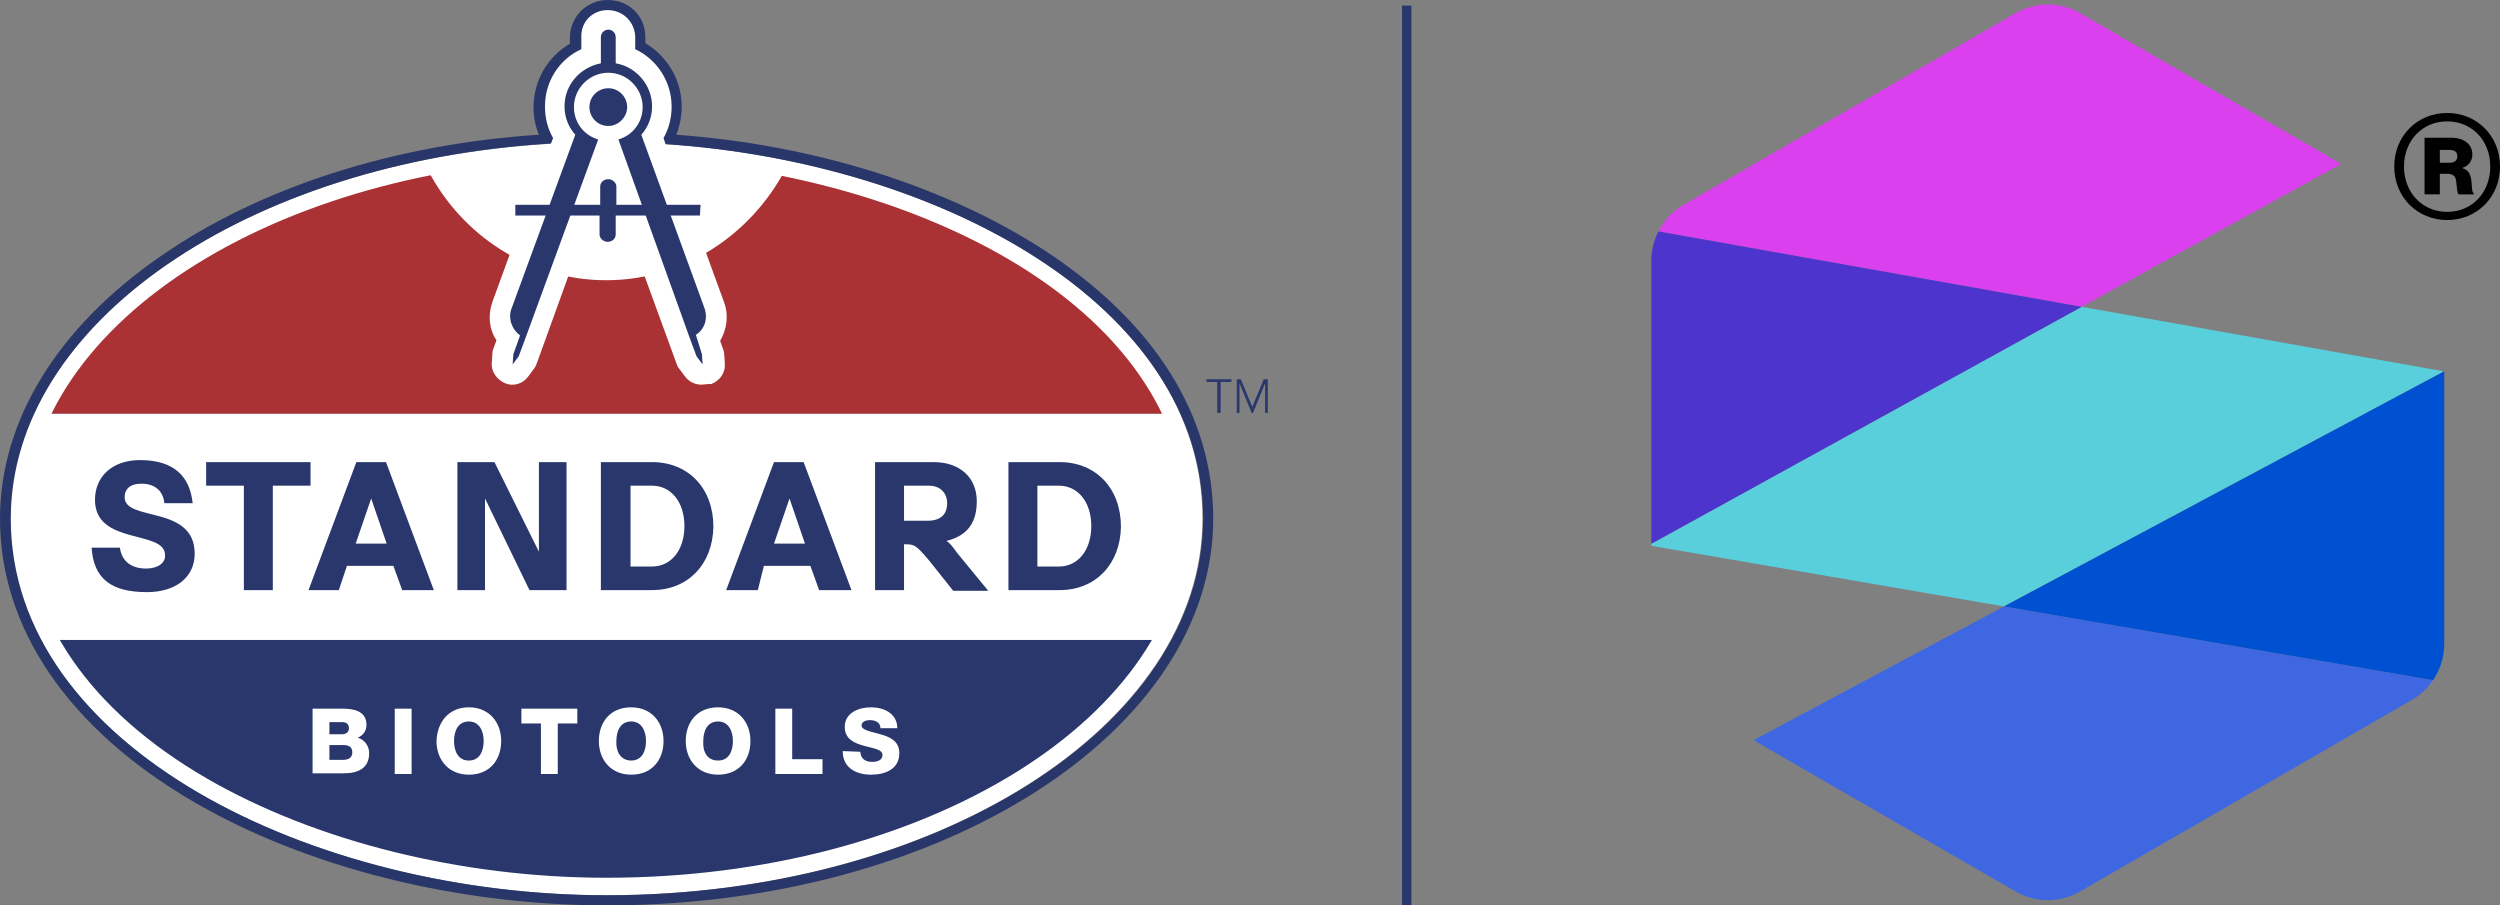 <?xml version="1.0" encoding="UTF-8"?>
<svg id="Layer_2" data-name="Layer 2" xmlns="http://www.w3.org/2000/svg" viewBox="0 0 800 289.718">
  <rect x="0" y="0" width="800" height="289.718" fill="#808080" stroke="none"/>
  <defs>
    <style>
      .cls-1 {
        fill: none;
        stroke: #29376d;
        stroke-miterlimit: 10;
        stroke-width: 3px;
      }

      .cls-2 {
        fill: #4c34cd;
      }

      .cls-2, .cls-3, .cls-4, .cls-5, .cls-6, .cls-7, .cls-8, .cls-9, .cls-10, .cls-11 {
        stroke-width: 0px;
      }

      .cls-3 {
        fill: #59cfdb;
      }

      .cls-4 {
        fill: #4067e2;
      }

      .cls-5 {
        fill: #db40ef;
      }

      .cls-6 {
        fill: #000;
      }

      .cls-7 {
        fill: #29376d;
      }

      .cls-8 {
        fill: #aa3134;
      }

      .cls-9 {
        fill: #0051d2;
      }

      .cls-10 {
        fill: #fff;
      }

      .cls-11 {
        fill: #28366a;
      }
    </style>
  </defs>
  <g id="Layer_1-2" data-name="Layer 1">
    <g>
      <g>
        <path class="cls-5" d="M749.173,52.446l-83.588-48.258c-6.365-3.678-14.209-3.678-20.577,0l-106.289,61.363c-3.509,2.03-6.239,5.023-8.015,8.514l135.405,24.12,83.064-45.739Z"/>
        <path class="cls-4" d="M641.27,194.058l-80.143,42.804,83.883,48.429c6.365,3.673,14.209,3.673,20.577,0l106.289-61.368c2.727-1.576,4.976-3.747,6.688-6.268l-137.293-23.597Z"/>
        <polygon class="cls-3" points="666.11 98.184 666.11 98.184 528.432 173.992 528.432 174.665 641.269 194.058 782.093 118.843 666.11 98.184"/>
        <path class="cls-2" d="M530.704,74.065c-1.447,2.844-2.273,6.01-2.273,9.308v90.62l137.678-75.808-135.404-24.12Z"/>
        <path class="cls-9" d="M782.095,118.843h0l-140.824,75.215,137.293,23.594c2.283-3.355,3.598-7.35,3.598-11.549v-87.248l-.067-.012Z"/>
      </g>
      <path class="cls-6" d="M766.162,53.281c0-9.84,7.431-17.131,16.921-17.131,9.483,0,16.917,7.291,16.917,17.131s-7.435,17.131-16.917,17.131c-9.489,0-16.921-7.291-16.921-17.131ZM796.885,53.281c0-8.283-5.805-14.441-13.803-14.441-7.929,0-13.806,6.159-13.806,14.441,0,8.353,5.877,14.512,13.806,14.512,7.998,0,13.803-6.159,13.803-14.512ZM775.859,44.078h8.778c3.543,0,6.513,1.911,6.513,5.309,0,2.053-1.06,3.61-3.115,4.318v.142c1.699.495,2.338,1.557,2.693,3.256.421,2.265.138,4.389.85,4.743v.354h-4.814c-.497-.283-.566-2.407-.78-4.177-.142-1.628-1.063-2.407-2.832-2.407h-2.407v6.583h-4.886v-18.122ZM780.745,52.077h3.042c1.699,0,2.549-.708,2.549-2.053s-.777-2.053-2.549-2.053h-3.042v4.106Z"/>
      <line class="cls-1" x1="450.149" y1="1.786" x2="450.149" y2="289.718"/>
      <g>
        <g>
          <path class="cls-7" d="M194.007,283.251c64.885,0,146.583-23.712,177.194-78.465H16.598c30.395,54.322,114.033,78.465,177.409,78.465"/>
          <path class="cls-10" d="M6.467,165.984c0,13.581,3.665,26.514,10.347,38.801h354.603c6.898-12.072,10.563-25.005,10.563-38.801,0-11.64-2.587-22.85-7.76-33.628H14.443c-5.173,10.347-7.976,21.772-7.976,33.628"/>
          <path class="cls-8" d="M14.227,132.356h359.561c-27.377-57.987-114.896-83.639-179.996-83.639h0c-67.256,0-151.972,25.652-179.565,83.639"/>
          <path class="cls-10" d="M100.022,226.773h9.7c3.665,0,7.545.862,7.545,5.173,0,1.94-1.078,3.449-2.802,4.096,2.156.647,3.665,2.587,3.665,4.958,0,4.958-3.665,6.467-8.191,6.467h-9.916v-20.694ZM105.411,234.965h4.096c.862,0,2.156-.431,2.156-1.94s-1.078-1.94-2.156-1.94h-4.096v3.88ZM105.411,243.156h4.311c1.724,0,3.018-.647,3.018-2.371,0-1.94-1.293-2.371-3.018-2.371h-4.311v4.742ZM126.32,226.773h5.389v20.91h-5.389v-20.91ZM150.032,226.342c6.467,0,10.347,4.742,10.347,10.778s-3.665,10.778-10.347,10.778c-6.467,0-10.347-4.742-10.347-10.778.216-6.036,3.88-10.778,10.347-10.778M150.032,243.372c3.449,0,4.742-3.018,4.742-6.251,0-3.018-1.293-6.251-4.742-6.251s-4.742,3.018-4.742,6.251,1.293,6.251,4.742,6.251M184.738,231.516h-6.251v16.167h-5.389v-16.167h-6.251v-4.742h17.892v4.742ZM201.983,226.342c6.467,0,10.347,4.742,10.347,10.778s-3.665,10.778-10.347,10.778c-6.467,0-10.347-4.742-10.347-10.778,0-6.036,3.665-10.778,10.347-10.778M201.983,243.372c3.449,0,4.742-3.018,4.742-6.251,0-3.018-1.293-6.251-4.742-6.251s-4.742,3.018-4.742,6.251c-.216,3.233,1.293,6.251,4.742,6.251M229.791,226.342c6.467,0,10.347,4.742,10.347,10.778s-3.665,10.778-10.347,10.778c-6.467,0-10.347-4.742-10.347-10.778s3.665-10.778,10.347-10.778M229.791,243.372c3.449,0,4.742-3.018,4.742-6.251,0-3.018-1.293-6.251-4.742-6.251s-4.742,3.018-4.742,6.251c-.216,3.233,1.078,6.251,4.742,6.251M248.114,226.773h5.389v16.167h9.7v4.742h-15.089v-20.91ZM275.275,240.569c.216,2.371,1.724,3.233,3.88,3.233,1.724,0,3.233-.647,3.233-2.156,0-1.94-3.018-2.156-6.036-3.018-3.018-.862-6.036-2.156-6.036-6.036,0-4.527,4.527-6.251,8.407-6.251,4.096,0,8.407,1.94,8.407,6.683h-5.389c0-1.94-1.724-2.587-3.449-2.587-1.078,0-2.587.431-2.587,1.724,0,1.509,3.018,1.94,6.036,2.802s6.036,2.156,6.036,6.036c0,5.173-4.527,6.898-9.054,6.898-4.742,0-9.054-2.156-9.054-7.545l5.605.215h0Z"/>
          <path class="cls-7" d="M339.082,188.834h-16.383v-40.957h16.383c11.64,0,19.616,8.407,19.616,20.694-.216,12.072-8.191,20.263-19.616,20.263M338.866,181.289c6.036,0,10.347-5.173,10.347-12.934s-4.311-12.934-10.347-12.934h-6.898v25.868h6.898ZM289.287,188.834h-9.269v-40.957h18.754c8.407,0,13.796,4.958,13.796,12.503,0,6.683-2.802,10.994-9.7,12.718,1.078.647,1.724,1.509,3.449,3.88l9.916,12.072h-11.209l-7.545-9.485c-4.311-5.173-4.958-5.389-7.76-5.389h-.431v14.658ZM289.287,166.631h7.545c4.311,0,6.251-2.156,6.251-5.605s-2.371-5.605-5.82-5.605h-7.976v11.209ZM78.034,188.834h9.269v-33.412h12.072v-7.545h-33.412v7.545h12.072v33.412ZM242.509,188.834h-10.132l15.305-40.957h9.485l15.305,40.957h-10.347l-2.802-7.76h-14.874l-1.94,7.76ZM247.683,173.96h9.916l-4.958-14.443-4.958,14.443ZM46.777,181.936c-4.311,0-7.76-1.94-8.407-6.683h-9.054c.647,9.916,6.251,14.227,17.676,14.227,9.485,0,15.305-4.958,15.305-12.287,0-15.736-22.419-10.132-22.419-18.107,0-2.371,1.509-4.311,5.389-4.311s6.898,1.94,7.329,6.251h9.054c-.862-8.407-5.82-13.796-16.814-13.796-9.054,0-14.443,5.389-14.443,12.718,0,14.658,22.419,9.485,22.419,17.676.216,2.371-2.156,4.311-6.036,4.311M98.728,188.834l15.305-40.957h9.485l15.305,40.957h-10.132l-2.802-7.76h-14.874l-2.587,7.76h-9.7ZM113.818,173.96h9.916l-4.958-14.443-4.958,14.443ZM155.206,159.517l14.227,29.317h11.856v-40.957h-8.838v28.67l-14.227-28.67h-11.856v40.957h8.838v-29.317ZM208.666,188.834h-16.383v-40.957h16.383c11.64,0,19.616,8.407,19.616,20.694-.216,12.072-8.191,20.263-19.616,20.263M208.666,181.289c6.036,0,10.347-5.173,10.347-12.934s-4.311-12.934-10.347-12.934h-6.898v25.868h6.898Z"/>
        </g>
        <path class="cls-10" d="M194.007,89.675c24.574,0,46.131-14.443,57.124-35.137-18.538-3.88-37.724-5.82-57.124-5.82h0c-20.047,0-39.017,1.94-57.124,5.605,10.778,20.91,32.335,35.352,57.124,35.352"/>
        <path class="cls-10" d="M194.007,50.657c46.346,0,93.124,11.64,128.045,31.904,37.077,21.556,57.556,51.089,57.556,83.208,0,63.376-83.208,115.111-185.601,115.111-46.346,0-93.124-11.64-128.045-31.904-37.077-21.556-57.556-51.089-57.556-83.208.216-63.376,83.423-115.111,185.601-115.111M194.007,45.484C88.812,45.484,3.233,99.591,3.233,165.984c0,73.292,97.004,120.5,190.774,120.5,105.195,0,190.774-54.106,190.774-120.5.216-73.507-96.788-120.5-190.774-120.5"/>
        <g id="_Group_" data-name="&amp;lt;Group&amp;gt;">
          <g>
            <path class="cls-10" d="M224.402,123.087c-1.94,0-3.88-.862-5.173-2.587l-1.94-2.587c-.431-.431-.647-1.078-.862-1.724l-22.419-61.436-22.203,61.436c-.216.647-.431,1.078-.862,1.724l-1.94,2.587c-1.724,2.371-4.742,3.233-7.329,2.156-2.587-1.078-4.527-3.665-4.311-6.467l.216-3.233c0-.647.216-1.293.431-1.724l.862-2.371c-2.371-3.449-2.802-7.976-1.293-12.287l19.185-52.598c-1.724-3.018-2.587-6.467-2.587-10.132,0-7.976,4.527-15.089,11.64-18.323v-3.88c0-4.958,3.88-8.838,8.838-8.838s8.838,3.88,8.838,8.838v4.096c6.898,3.233,11.64,10.347,11.64,18.323,0,3.665-.862,7.114-2.587,10.132l19.185,52.598c1.509,4.096.862,8.623-1.293,12.287l.862,2.371c.216.647.431,1.293.431,1.724l.216,3.233c.216,2.802-1.509,5.389-4.311,6.467-1.724,0-2.371.216-3.233.216"/>
            <path class="cls-10" d="M224.186,59.065h-20.694c-.431-4.527-4.311-8.191-9.054-8.191s-8.838,3.665-9.054,8.191h-20.694c-3.665,0-6.467,2.802-6.467,6.467v3.449c0,3.665,2.802,6.467,6.467,6.467h20.694c.216,4.527,4.311,8.407,9.054,8.407,4.958,0,8.838-3.665,9.054-8.407h20.694c3.665,0,6.467-2.802,6.467-6.467v-3.449c-.216-3.449-2.802-6.467-6.467-6.467"/>
          </g>
          <g>
            <path class="cls-7" d="M224.618,113.387l.216,3.233-1.94-2.587-2.156-5.82-22.85-63.591c4.527-1.293,7.76-5.389,7.76-10.347,0-6.036-4.958-10.994-10.994-10.994s-10.994,4.958-10.994,10.994c0,4.958,3.233,9.054,7.76,10.347l-23.281,63.591-2.156,5.82-1.94,2.587.216-3.233,2.156-6.036c-2.587-1.94-3.88-5.389-2.802-8.407l20.479-55.831c-2.156-2.371-3.449-5.605-3.449-9.054,0-6.898,4.958-12.503,11.64-13.796v-8.407c0-1.293,1.078-2.371,2.371-2.371s2.371,1.078,2.371,2.371v8.407c6.467,1.078,11.64,6.898,11.64,13.796,0,3.449-1.293,6.683-3.449,9.054l20.263,55.615c1.078,3.233,0,6.683-2.802,8.407l1.94,6.251ZM200.69,34.275c0-3.233-2.587-6.036-6.036-6.036-3.233,0-6.036,2.587-6.036,6.036,0,3.233,2.587,6.036,6.036,6.036,3.233,0,6.036-2.802,6.036-6.036"/>
            <path class="cls-7" d="M224.186,65.531h-26.945v-5.82c0-1.293-1.293-2.371-2.587-2.371-1.509,0-2.587,1.078-2.587,2.371v5.82h-27.161v3.449h26.945v6.036c0,1.293,1.293,2.371,2.587,2.371,1.509,0,2.587-1.078,2.587-2.371v-6.036h26.945l.216-3.449Z"/>
          </g>
        </g>
        <g>
          <path class="cls-7" d="M389.524,132.141v-9.916h-3.449v-.862h7.976v.862h-3.449v9.916h-1.078Z"/>
          <path class="cls-7" d="M404.829,132.141v-9.485l-3.88,9.485h-.431l-3.88-9.485v9.485h-.862v-10.778h1.293l3.665,8.838,3.665-8.838h1.293v10.778h-.862Z"/>
        </g>
        <path class="cls-11" d="M194.439,3.233c4.958,0,8.838,3.88,8.838,8.838v3.665c6.898,3.233,11.64,10.347,11.64,18.323,0,3.665-.862,7.114-2.587,10.132l.647,1.94c87.519,5.82,172.02,51.52,172.02,119.853,0,66.394-85.579,120.5-190.774,120.5-93.986,0-190.774-47.209-190.774-120.5,0-62.729,75.879-114.249,172.882-120.069l.647-1.724c-1.724-3.018-2.587-6.467-2.587-10.132,0-7.976,4.527-15.089,11.64-18.323v-3.88c-.216-4.742,3.449-8.623,8.407-8.623M194.439,0c-6.683,0-12.072,5.389-12.072,12.072v1.94c-7.114,4.096-11.64,11.856-11.64,20.263,0,3.233.647,6.251,1.724,8.838-46.346,3.018-89.243,16.814-120.931,38.801C18.323,104.764,0,134.727,0,165.984c0,35.137,21.988,67.256,61.867,90.537,36.215,21.125,84.501,33.197,132.356,33.197,107.135,0,194.007-55.615,194.007-123.734,0-33.197-18.97-63.16-54.538-86.226-31.472-20.263-73.076-33.412-117.267-36.646,1.078-2.802,1.724-5.82,1.724-9.054,0-8.407-4.527-15.952-11.64-20.263v-1.94c0-6.683-5.173-11.856-12.072-11.856h0Z"/>
      </g>
    </g>
  </g>
</svg>